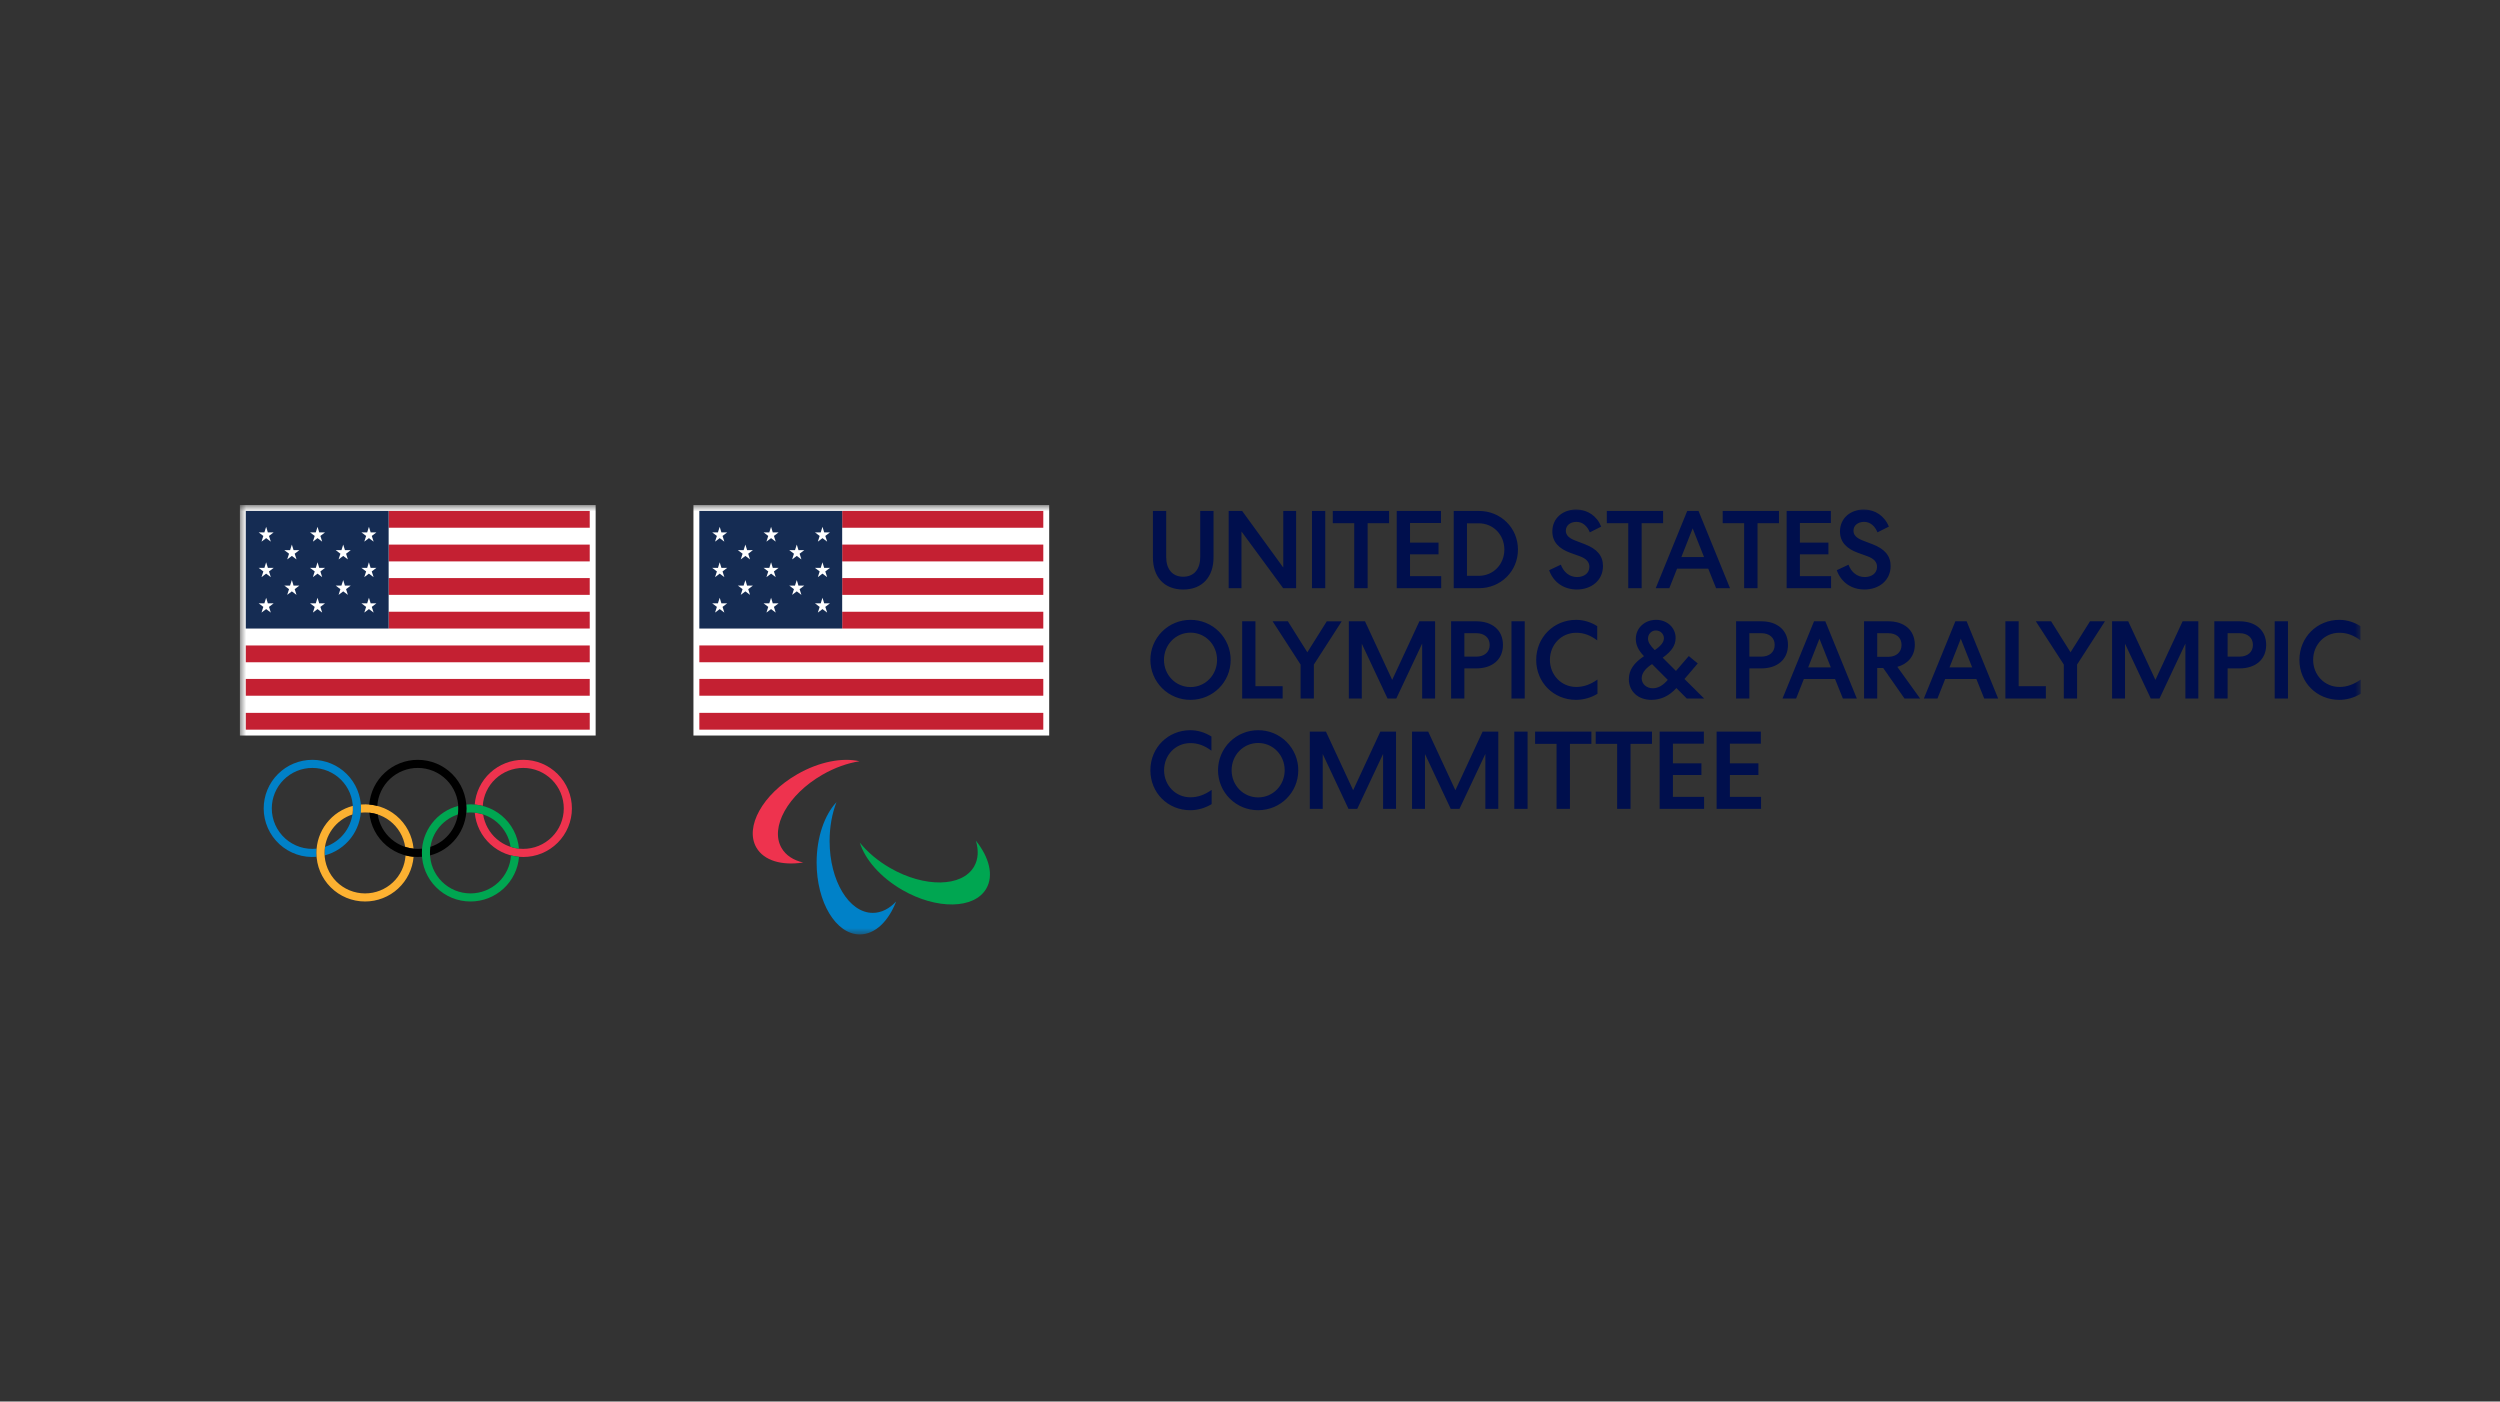 <svg width="198" height="111" viewBox="0 0 198 111" fill="none" xmlns="http://www.w3.org/2000/svg">
<rect x="0" y="0" width="198" height="111" fill="#333333" stroke="none"/>
<mask id="mask0_2189_115" style="mask-type:luminance" maskUnits="userSpaceOnUse" x="19" y="40" width="168" height="35">
<path d="M19 40H187V74.008H19V40Z" fill="white"/>
</mask>
<g mask="url(#mask0_2189_115)">
<path d="M28.592 64.025C28.592 63.52 28.492 63.019 28.298 62.552C28.104 62.085 27.82 61.661 27.462 61.303C27.104 60.946 26.679 60.663 26.212 60.47C25.744 60.277 25.244 60.178 24.738 60.178C24.232 60.178 23.732 60.277 23.264 60.47C22.797 60.663 22.372 60.947 22.014 61.304C21.656 61.661 21.372 62.085 21.178 62.552C20.985 63.019 20.884 63.52 20.884 64.025C20.884 64.559 20.996 65.087 21.211 65.576C21.427 66.064 21.741 66.502 22.135 66.863C22.529 67.223 22.993 67.498 23.499 67.669C24.004 67.841 24.54 67.905 25.072 67.858C25.054 67.643 25.055 67.428 25.075 67.213C24.627 67.261 24.175 67.214 23.747 67.076C23.319 66.937 22.925 66.71 22.59 66.41C22.255 66.109 21.988 65.741 21.804 65.331C21.621 64.92 21.526 64.475 21.526 64.025C21.526 63.604 21.609 63.187 21.771 62.798C21.933 62.408 22.169 62.055 22.468 61.757C22.766 61.46 23.12 61.224 23.51 61.063C23.899 60.902 24.317 60.819 24.738 60.82C25.159 60.819 25.576 60.902 25.966 61.063C26.355 61.224 26.709 61.459 27.008 61.757C27.306 62.055 27.543 62.408 27.704 62.797C27.866 63.186 27.949 63.603 27.95 64.025C27.95 64.701 27.735 65.36 27.338 65.908C26.941 66.455 26.38 66.863 25.737 67.073C25.705 67.297 25.695 67.524 25.708 67.75C26.533 67.536 27.264 67.054 27.786 66.38C28.308 65.706 28.591 64.877 28.592 64.025" fill="#0081C8"/>
<path d="M45.295 64.025C45.295 64.531 45.195 65.032 45.001 65.499C44.807 65.966 44.523 66.391 44.165 66.748C43.807 67.105 43.382 67.389 42.914 67.582C42.447 67.775 41.946 67.874 41.44 67.873C40.477 67.874 39.549 67.514 38.838 66.864C38.127 66.215 37.685 65.323 37.6 64.364C37.829 64.387 38.051 64.435 38.264 64.504C38.38 65.263 38.764 65.956 39.346 66.456C39.929 66.957 40.672 67.232 41.44 67.231C41.861 67.231 42.279 67.149 42.668 66.988C43.058 66.827 43.411 66.591 43.71 66.293C44.008 65.996 44.245 65.642 44.406 65.253C44.568 64.864 44.651 64.447 44.652 64.025C44.651 63.604 44.568 63.187 44.406 62.798C44.245 62.408 44.008 62.055 43.71 61.757C43.411 61.46 43.058 61.224 42.668 61.063C42.279 60.902 41.861 60.819 41.44 60.82C40.623 60.819 39.837 61.13 39.241 61.689C38.646 62.247 38.285 63.012 38.234 63.828C38.025 63.774 37.812 63.737 37.597 63.719C37.675 62.754 38.114 61.853 38.827 61.197C39.539 60.541 40.472 60.177 41.44 60.178C41.946 60.177 42.447 60.276 42.914 60.469C43.382 60.662 43.807 60.946 44.165 61.303C44.523 61.66 44.807 62.084 45.001 62.552C45.195 63.019 45.295 63.52 45.295 64.025Z" fill="#EE334E"/>
<path d="M37.264 64.346C38.033 64.345 38.776 64.62 39.358 65.12C39.941 65.621 40.325 66.314 40.441 67.073C40.653 67.143 40.875 67.19 41.103 67.214C41.013 66.197 40.523 65.258 39.741 64.603C38.958 63.948 37.948 63.63 36.931 63.719C36.947 63.934 36.946 64.149 36.93 64.363C37.04 64.352 37.151 64.346 37.264 64.346ZM40.471 67.75C40.419 68.565 40.059 69.33 39.463 69.889C38.867 70.448 38.081 70.758 37.264 70.758C36.843 70.758 36.426 70.675 36.036 70.515C35.647 70.354 35.293 70.118 34.995 69.82C34.696 69.522 34.46 69.169 34.298 68.78C34.136 68.391 34.053 67.973 34.053 67.552C34.053 66.876 34.267 66.217 34.665 65.669C35.062 65.122 35.623 64.715 36.266 64.505C36.298 64.281 36.308 64.055 36.294 63.829C35.469 64.042 34.738 64.524 34.217 65.198C33.695 65.872 33.411 66.7 33.411 67.552C33.411 68.058 33.511 68.558 33.705 69.025C33.899 69.492 34.183 69.916 34.541 70.273C34.899 70.631 35.323 70.914 35.791 71.107C36.258 71.3 36.759 71.399 37.264 71.398C38.233 71.399 39.166 71.036 39.878 70.38C40.59 69.724 41.029 68.824 41.107 67.859C40.892 67.841 40.679 67.804 40.471 67.75Z" fill="#00A651"/>
<path d="M28.577 64.363C28.596 64.149 28.598 63.933 28.581 63.719C29.597 63.63 30.608 63.948 31.39 64.603C32.172 65.258 32.663 66.197 32.754 67.213C32.528 67.191 32.305 67.144 32.09 67.073C31.966 66.256 31.531 65.519 30.877 65.014C30.223 64.509 29.399 64.276 28.577 64.363M32.756 67.858C32.678 68.823 32.239 69.723 31.527 70.379C30.815 71.035 29.882 71.399 28.913 71.398C27.892 71.399 26.913 70.995 26.19 70.273C25.468 69.552 25.061 68.574 25.06 67.553C25.06 66.7 25.343 65.872 25.865 65.198C26.387 64.523 27.118 64.042 27.944 63.828C27.958 64.054 27.948 64.281 27.915 64.505C27.272 64.715 26.711 65.122 26.314 65.669C25.916 66.217 25.702 66.876 25.702 67.552C25.702 67.973 25.785 68.391 25.947 68.78C26.109 69.169 26.345 69.522 26.643 69.82C26.942 70.118 27.296 70.354 27.685 70.515C28.075 70.675 28.492 70.758 28.913 70.758C29.73 70.758 30.517 70.448 31.112 69.889C31.708 69.331 32.069 68.566 32.12 67.751C32.326 67.803 32.537 67.839 32.756 67.858Z" fill="#FCB131"/>
<path d="M33.089 60.179C32.121 60.178 31.188 60.542 30.476 61.198C29.763 61.854 29.324 62.754 29.246 63.719C29.464 63.738 29.678 63.774 29.883 63.828C29.934 63.013 30.294 62.248 30.89 61.689C31.486 61.13 32.272 60.819 33.089 60.82C33.94 60.819 34.756 61.157 35.359 61.758C35.961 62.359 36.3 63.175 36.301 64.026C36.301 64.702 36.087 65.361 35.69 65.908C35.292 66.456 34.732 66.863 34.089 67.072C34.055 67.296 34.045 67.523 34.059 67.749C34.884 67.536 35.615 67.054 36.137 66.38C36.66 65.707 36.943 64.878 36.944 64.026C36.944 63.52 36.843 63.02 36.65 62.552C36.456 62.085 36.171 61.661 35.813 61.304C35.455 60.947 35.031 60.663 34.563 60.47C34.096 60.277 33.595 60.178 33.089 60.179ZM33.089 67.232C32.321 67.232 31.578 66.957 30.995 66.457C30.413 65.956 30.028 65.263 29.913 64.504C29.697 64.434 29.475 64.387 29.25 64.364C29.341 65.38 29.831 66.319 30.613 66.974C31.395 67.629 32.406 67.947 33.422 67.857C33.404 67.643 33.405 67.428 33.425 67.214C33.313 67.225 33.201 67.231 33.089 67.232Z" fill="black"/>
<path d="M46.708 40H19V58.254H47.175V40H46.708Z" fill="white"/>
<path d="M46.707 40.466H30.78V41.798H46.708L46.707 40.466ZM46.707 43.131H30.78V44.463H46.708L46.707 43.131ZM46.707 45.783H30.78V47.114H46.708L46.707 45.783ZM46.707 48.451H30.78V49.781H46.708L46.707 48.451ZM46.708 51.119H19.467V52.45H46.708V51.119ZM46.708 53.77H19.467V55.101H46.708V53.77ZM46.708 56.458H19.467V57.789H46.708V56.458Z" fill="#C42032"/>
<path d="M30.78 40.466H19.467V49.781H30.78L30.78 40.466Z" fill="#152C53"/>
<path d="M21.213 42.164H21.675L21.305 42.446L21.447 42.898L21.08 42.62L20.711 42.899L20.856 42.446L20.484 42.164H20.939L21.08 41.725L21.213 42.164ZM21.216 44.975H21.676L21.305 45.258L21.448 45.71L21.079 45.431L20.712 45.71L20.858 45.258L20.484 44.975H20.942L21.079 44.533L21.216 44.975ZM21.213 47.783H21.675L21.305 48.065L21.447 48.517L21.08 48.239L20.711 48.517L20.856 48.065L20.484 47.783H20.939L21.08 47.344L21.213 47.783ZM25.282 42.164H25.744L25.374 42.446L25.517 42.898L25.149 42.62L24.781 42.899L24.926 42.446L24.553 42.164H25.008L25.149 41.725L25.282 42.164ZM25.285 44.975H25.744L25.374 45.258L25.517 45.71L25.148 45.431L24.781 45.71L24.927 45.258L24.553 44.975H25.011L25.148 44.533L25.285 44.975ZM25.282 47.783H25.744L25.374 48.065L25.517 48.517L25.149 48.239L24.781 48.517L24.926 48.065L24.553 47.783H25.008L25.149 47.344L25.282 47.783ZM29.355 42.164H29.813L29.445 42.446L29.591 42.898L29.22 42.62L28.852 42.899L28.998 42.446L28.622 42.164H29.081L29.22 41.725L29.355 42.164ZM29.352 44.975H29.813L29.442 45.258L29.59 45.71L29.217 45.431L28.851 45.71L28.998 45.258L28.622 44.975H29.081L29.217 44.533L29.352 44.975ZM29.355 47.782H29.813L29.445 48.065L29.591 48.518L29.22 48.239L28.852 48.518L28.998 48.065L28.622 47.782H29.081L29.22 47.342L29.355 47.782ZM23.251 43.571H23.709L23.339 43.855L23.483 44.306L23.114 44.028L22.746 44.306L22.893 43.855L22.518 43.571H22.976L23.114 43.13L23.251 43.571ZM23.248 46.379H23.709L23.34 46.661L23.482 47.114L23.114 46.836L22.746 47.114L22.891 46.661L22.518 46.379H22.972L23.115 45.94L23.248 46.379ZM27.32 43.571H27.779L27.409 43.855L27.552 44.306L27.183 44.028L26.815 44.306L26.961 43.855L26.587 43.571H27.045L27.183 43.13L27.32 43.571ZM27.316 46.379H27.779L27.408 46.661L27.551 47.114L27.184 46.836L26.815 47.114L26.96 46.661L26.587 46.379H27.042L27.184 45.94L27.316 46.379ZM82.629 40H54.921V58.255H83.096V40H82.629Z" fill="white"/>
<path d="M82.629 40.466H66.7V41.798H82.629L82.629 40.466ZM82.629 43.131H66.7V44.463H82.629L82.629 43.131ZM82.629 45.783H66.7V47.114H82.629L82.629 45.783ZM82.629 48.451H66.7V49.781H82.629L82.629 48.451ZM82.629 51.119H55.388V52.45H82.629V51.119ZM82.629 53.77H55.388V55.101H82.629V53.77ZM82.629 56.458H55.388V57.789H82.629V56.458Z" fill="#C42032"/>
<path d="M66.7 40.466H55.387V49.781H66.7V40.466Z" fill="#152C53"/>
<path d="M57.134 42.164H57.595L57.226 42.446L57.368 42.898L57.001 42.62L56.632 42.899L56.777 42.446L56.405 42.164H56.859L57.001 41.725L57.134 42.164ZM57.137 44.975H57.596L57.225 45.258L57.369 45.71L57 45.431L56.633 45.71L56.779 45.258L56.405 44.975H56.863L57 44.533L57.137 44.975ZM57.134 47.783H57.595L57.226 48.065L57.368 48.517L57.001 48.239L56.632 48.517L56.777 48.065L56.405 47.783H56.859L57.001 47.344L57.134 47.783ZM61.203 42.164H61.665L61.294 42.446L61.437 42.898L61.069 42.62L60.701 42.899L60.846 42.446L60.474 42.164H60.928L61.069 41.725L61.203 42.164ZM61.205 44.975H61.665L61.294 45.258L61.437 45.71L61.069 45.431L60.701 45.71L60.847 45.258L60.474 44.975H60.932L61.069 44.533L61.205 44.975ZM61.203 47.783H61.665L61.294 48.065L61.437 48.517L61.069 48.239L60.701 48.517L60.846 48.065L60.474 47.783H60.928L61.069 47.344L61.203 47.783ZM65.276 42.164H65.734L65.365 42.446L65.512 42.898L65.14 42.62L64.773 42.899L64.918 42.446L64.543 42.164H65.002L65.14 41.725L65.276 42.164ZM65.273 44.975H65.734L65.363 45.258L65.51 45.71L65.138 45.431L64.772 45.71L64.918 45.258L64.543 44.975H65.002L65.138 44.533L65.273 44.975ZM65.276 47.782H65.734L65.365 48.065L65.512 48.518L65.14 48.239L64.773 48.518L64.918 48.065L64.543 47.782H65.002L65.14 47.342L65.276 47.782ZM59.171 43.571H59.63L59.26 43.854L59.404 44.306L59.035 44.029L58.666 44.306L58.813 43.854L58.439 43.571H58.896L59.035 43.13L59.171 43.571ZM59.168 46.379H59.63L59.26 46.661L59.402 47.114L59.035 46.836L58.666 47.114L58.812 46.661L58.438 46.379H58.893L59.036 45.94L59.168 46.379ZM63.24 43.571H63.7L63.329 43.854L63.472 44.306L63.104 44.029L62.736 44.306L62.882 43.854L62.508 43.571H62.966L63.104 43.13L63.24 43.571ZM63.237 46.379H63.7L63.329 46.661L63.471 47.114L63.104 46.836L62.736 47.114L62.881 46.661L62.508 46.379H62.962L63.105 45.94L63.237 46.379Z" fill="white"/>
<path d="M68.074 60.291C66.722 59.981 64.877 60.323 63.134 61.327C60.406 62.898 58.961 65.496 59.906 67.13C60.51 68.174 61.943 68.57 63.611 68.311C62.849 68.136 62.243 67.753 61.901 67.164C60.956 65.531 62.402 62.933 65.129 61.361C66.114 60.794 67.131 60.438 68.074 60.291Z" fill="#EE334E"/>
<path d="M68.097 66.735C68.503 68.058 69.722 69.482 71.466 70.486C74.193 72.058 77.169 72.008 78.115 70.375C78.718 69.331 78.346 67.894 77.287 66.582C77.517 67.329 77.487 68.044 77.146 68.633C76.201 70.266 73.225 70.316 70.497 68.744C69.512 68.177 68.695 67.476 68.097 66.735Z" fill="#00A651"/>
<path d="M66.247 63.53C65.303 64.543 64.676 66.309 64.676 68.317C64.676 71.46 66.209 74.008 68.098 74.008C69.305 74.008 70.367 72.967 70.975 71.396C70.442 71.968 69.807 72.3 69.125 72.3C67.236 72.3 65.704 69.752 65.704 66.609C65.704 65.475 65.904 64.418 66.248 63.53H66.247Z" fill="#0081C8"/>
<path d="M91.311 44.155V40.467H92.362V44.112C92.362 45.056 92.835 45.676 93.711 45.676C94.586 45.676 95.059 45.055 95.059 44.112V40.467H96.111V44.156C96.111 45.677 95.235 46.691 93.711 46.691C92.187 46.691 91.311 45.676 91.311 44.155ZM102.652 40.467V46.585H101.627L98.325 42.092V46.585H97.31V40.467H98.378L101.636 44.95V40.467H102.652ZM104.96 40.467V46.585H103.909V40.467H104.96ZM105.557 40.467H110.015V41.437H108.316V46.585H107.256V41.437H105.557V40.467ZM110.621 40.467H114.125V41.419H111.673V42.975H113.932V43.901H111.673V45.632H114.142V46.585H110.621V40.467ZM117.139 46.585H115.133V40.467H117.139C118.847 40.467 120.222 41.795 120.222 43.526C120.222 45.256 118.847 46.585 117.139 46.585ZM117.113 41.446H116.185V45.606H117.113C118.278 45.606 119.145 44.688 119.145 43.525C119.145 42.362 118.278 41.446 117.113 41.446ZM123.62 44.724C123.838 45.309 124.294 45.702 124.907 45.702C125.432 45.702 125.879 45.414 125.879 44.898C125.879 44.505 125.634 44.243 125.108 44.05L124.381 43.788C123.479 43.465 122.945 42.931 122.945 42.092C122.945 41.035 123.777 40.353 124.845 40.353C125.73 40.362 126.474 40.86 126.816 41.708L125.914 42.162C125.73 41.699 125.37 41.332 124.854 41.332C124.372 41.332 124.014 41.611 124.014 42.031C124.014 42.398 124.276 42.625 124.775 42.818L125.528 43.106C126.483 43.474 126.956 44.015 126.956 44.828C126.956 45.99 126.01 46.689 124.889 46.689C123.865 46.689 123.032 46.13 122.691 45.16L123.619 44.723L123.62 44.724ZM127.259 40.467H131.717V41.437H130.018V46.585H128.958V41.437H127.26L127.259 40.467ZM134.522 40.467L137.018 46.585H135.914L135.293 45.038H132.823L132.21 46.585H131.133L133.628 40.467H134.522ZM133.164 44.12H134.959L134.058 41.848L133.164 44.12ZM136.437 40.467H140.895V41.437H139.196V46.585H138.136V41.437H136.437V40.467ZM141.501 40.467H145.005V41.419H142.553V42.975H144.812V43.901H142.553V45.632H145.022V46.585H141.501V40.467ZM146.401 44.724C146.62 45.309 147.075 45.702 147.688 45.702C148.214 45.702 148.661 45.414 148.661 44.898C148.661 44.505 148.415 44.243 147.889 44.05L147.163 43.788C146.26 43.465 145.726 42.931 145.726 42.092C145.726 41.035 146.558 40.353 147.627 40.353C148.511 40.362 149.256 40.86 149.597 41.708L148.695 42.162C148.511 41.699 148.152 41.332 147.636 41.332C147.153 41.332 146.795 41.611 146.795 42.031C146.795 42.398 147.057 42.625 147.557 42.818L148.31 43.106C149.265 43.474 149.737 44.015 149.737 44.828C149.737 45.99 148.791 46.689 147.67 46.689C146.646 46.689 145.814 46.13 145.472 45.16L146.4 44.723L146.401 44.724ZM94.289 49.093C94.707 49.091 95.12 49.172 95.506 49.331C95.892 49.489 96.243 49.723 96.539 50.018C96.834 50.312 97.069 50.663 97.228 51.049C97.388 51.434 97.469 51.848 97.468 52.265C97.468 54.031 96.049 55.429 94.289 55.429C93.872 55.432 93.459 55.351 93.073 55.193C92.688 55.035 92.337 54.803 92.042 54.508C91.746 54.214 91.512 53.865 91.352 53.48C91.192 53.095 91.11 52.682 91.11 52.265C91.109 51.848 91.191 51.434 91.35 51.049C91.51 50.663 91.744 50.312 92.039 50.018C92.335 49.723 92.686 49.489 93.072 49.331C93.458 49.172 93.872 49.091 94.289 49.093ZM94.289 54.415C95.472 54.415 96.391 53.454 96.391 52.265C96.391 51.068 95.472 50.106 94.289 50.106C93.107 50.106 92.187 51.068 92.187 52.265C92.187 53.454 93.107 54.415 94.289 54.415ZM99.43 49.206V54.345H101.585V55.324H98.38V49.206H99.43ZM104.058 55.324H103.007V52.633L100.791 49.206H101.999L103.541 51.662L105.082 49.207H106.264L104.058 52.633V55.324ZM113.659 49.206V55.324H112.635V50.972L110.586 55.325H109.894L107.854 50.981V55.324H106.829V49.206H108.107L110.262 53.847L112.416 49.206H113.66H113.659ZM119.034 51.077C119.034 52.257 118.167 52.938 116.915 52.938H115.978V55.324H114.927V49.206H116.915C118.167 49.206 119.034 49.888 119.034 51.077ZM115.978 52.004H116.932C117.545 52.004 117.983 51.662 117.983 51.077C117.983 50.491 117.545 50.15 116.932 50.15H115.978V52.003V52.004ZM120.759 49.206V55.324H119.708V49.206H120.759ZM124.828 49.092C125.415 49.092 125.985 49.267 126.501 49.591V50.719C125.967 50.316 125.441 50.115 124.837 50.115C123.654 50.115 122.753 51.059 122.753 52.265C122.753 53.454 123.654 54.407 124.837 54.407C125.432 54.407 125.975 54.206 126.519 53.821V54.949C126.006 55.26 125.419 55.426 124.82 55.429C123.05 55.429 121.667 54.057 121.667 52.265C121.667 50.474 123.059 49.093 124.828 49.093V49.092ZM133.594 55.324L132.771 54.494C132.193 55.132 131.527 55.429 130.783 55.429C129.741 55.429 129.005 54.756 129.005 53.794C129.005 53.087 129.381 52.518 130.205 51.968C129.749 51.505 129.557 51.068 129.557 50.596C129.557 49.747 130.249 49.092 131.168 49.092C132.044 49.092 132.709 49.713 132.709 50.526C132.709 51.102 132.412 51.566 131.685 52.09L132.736 53.139L133.752 51.959L134.462 52.544L133.411 53.777L134.969 55.324H133.594ZM132.079 53.856L132.088 53.847L130.844 52.597C130.459 52.842 130.021 53.227 130.021 53.725C130.021 54.17 130.406 54.511 130.897 54.511C131.317 54.511 131.703 54.293 132.079 53.856ZM131.055 51.487C131.563 51.147 131.782 50.849 131.782 50.543C131.782 50.211 131.501 49.931 131.142 49.931C130.8 49.931 130.521 50.22 130.521 50.57C130.521 50.849 130.678 51.111 131.055 51.487ZM141.607 51.077C141.607 52.257 140.739 52.938 139.487 52.938H138.55V55.324H137.499V49.206H139.487C140.739 49.206 141.607 49.888 141.607 51.077ZM138.55 52.004H139.505C140.118 52.004 140.556 51.662 140.556 51.077C140.556 50.491 140.118 50.15 139.505 50.15H138.55V52.003V52.004ZM144.565 49.206L147.061 55.324H145.957L145.335 53.777H142.866L142.253 55.324H141.175L143.672 49.206H144.565ZM143.207 52.86H145.003L144.1 50.587L143.207 52.86ZM148.676 55.324H147.634V49.206H149.552C150.786 49.206 151.653 49.879 151.653 51.068C151.653 51.977 151.084 52.589 150.269 52.816L152.074 55.324H150.838L149.148 52.903H148.676V55.324ZM148.676 52.02H149.552C150.164 52.02 150.602 51.671 150.602 51.077C150.602 50.481 150.164 50.15 149.552 50.15H148.676V52.02ZM155.758 49.206L158.254 55.324H157.15L156.529 53.777H154.059L153.446 55.324H152.369L154.865 49.206H155.758ZM154.4 52.859H156.195L155.294 50.587L154.4 52.859ZM159.878 49.207V54.345H162.033V55.324H158.827V49.206H159.878V49.207ZM164.505 55.324H163.454V52.632L161.238 49.206H162.447L163.988 51.661L165.529 49.206H166.712L164.505 52.632V55.324ZM174.108 49.206V55.324H173.083V50.971L171.033 55.324H170.341L168.301 50.981V55.324H167.277V49.206H168.555L170.709 53.847L172.863 49.206H174.108ZM179.481 51.077C179.481 52.256 178.615 52.938 177.362 52.938H176.426V55.324H175.375V49.206H177.362C178.615 49.206 179.481 49.888 179.481 51.077ZM176.426 52.003H177.38C177.993 52.003 178.431 51.662 178.431 51.077C178.431 50.491 177.993 50.15 177.38 50.15H176.426V52.003ZM181.206 49.206V55.324H180.156V49.206H181.206ZM185.276 49.092C185.863 49.092 186.432 49.267 186.948 49.59V50.718C186.414 50.316 185.889 50.115 185.285 50.115C184.102 50.115 183.201 51.059 183.201 52.265C183.201 53.454 184.102 54.407 185.285 54.407C185.88 54.407 186.423 54.205 186.966 53.821V54.949C186.406 55.281 185.827 55.429 185.267 55.429C183.499 55.429 182.114 54.057 182.114 52.265C182.114 50.474 183.507 49.092 185.276 49.092ZM94.272 57.832C94.858 57.832 95.428 58.007 95.945 58.33V59.457C95.41 59.055 94.885 58.854 94.28 58.854C93.098 58.854 92.196 59.798 92.196 61.004C92.196 62.193 93.098 63.146 94.28 63.146C94.875 63.146 95.419 62.945 95.962 62.56V63.688C95.401 64.02 94.824 64.169 94.263 64.169C92.494 64.169 91.11 62.796 91.11 61.005C91.11 59.213 92.503 57.832 94.272 57.832ZM99.646 57.832C100.063 57.83 100.477 57.911 100.863 58.069C101.249 58.228 101.6 58.462 101.896 58.756C102.191 59.051 102.425 59.402 102.585 59.787C102.744 60.173 102.826 60.587 102.824 61.004C102.824 62.769 101.406 64.168 99.646 64.168C99.229 64.17 98.816 64.09 98.43 63.932C98.045 63.774 97.694 63.541 97.399 63.247C97.103 62.953 96.869 62.604 96.709 62.219C96.549 61.834 96.467 61.421 96.467 61.004C96.467 60.587 96.549 60.174 96.708 59.788C96.868 59.403 97.102 59.053 97.398 58.758C97.693 58.463 98.044 58.23 98.43 58.071C98.815 57.912 99.229 57.831 99.646 57.832ZM99.646 63.154C100.828 63.154 101.747 62.193 101.747 61.004C101.747 59.807 100.828 58.845 99.646 58.845C98.463 58.845 97.544 59.806 97.544 61.004C97.544 62.193 98.463 63.154 99.646 63.154ZM110.567 57.945V64.064H109.542V59.71L107.492 64.064H106.801L104.76 59.719V64.064H103.736V57.945H105.015L107.169 62.586L109.323 57.945H110.567ZM118.665 57.945V64.064H117.64V59.71L115.59 64.064H114.899L112.858 59.719V64.064H111.834V57.945H113.113L115.267 62.586L117.421 57.945H118.665ZM120.983 57.945V64.064H119.932V57.945H120.983ZM121.58 57.945H126.038V58.915H124.339V64.064H123.279V58.915H121.58V57.945ZM126.379 57.945H130.837V58.915H129.138V64.064H128.078V58.915H126.38L126.379 57.945ZM131.444 57.945H134.946V58.898H132.495V60.454H134.754V61.38H132.495V63.111H134.964V64.063H131.444V57.945ZM135.956 57.945H139.459V58.898H137.007V60.454H139.266V61.38H137.007V63.111H139.476V64.063H135.956V57.945Z" fill="#000F4D"/>
</g>
</svg>
